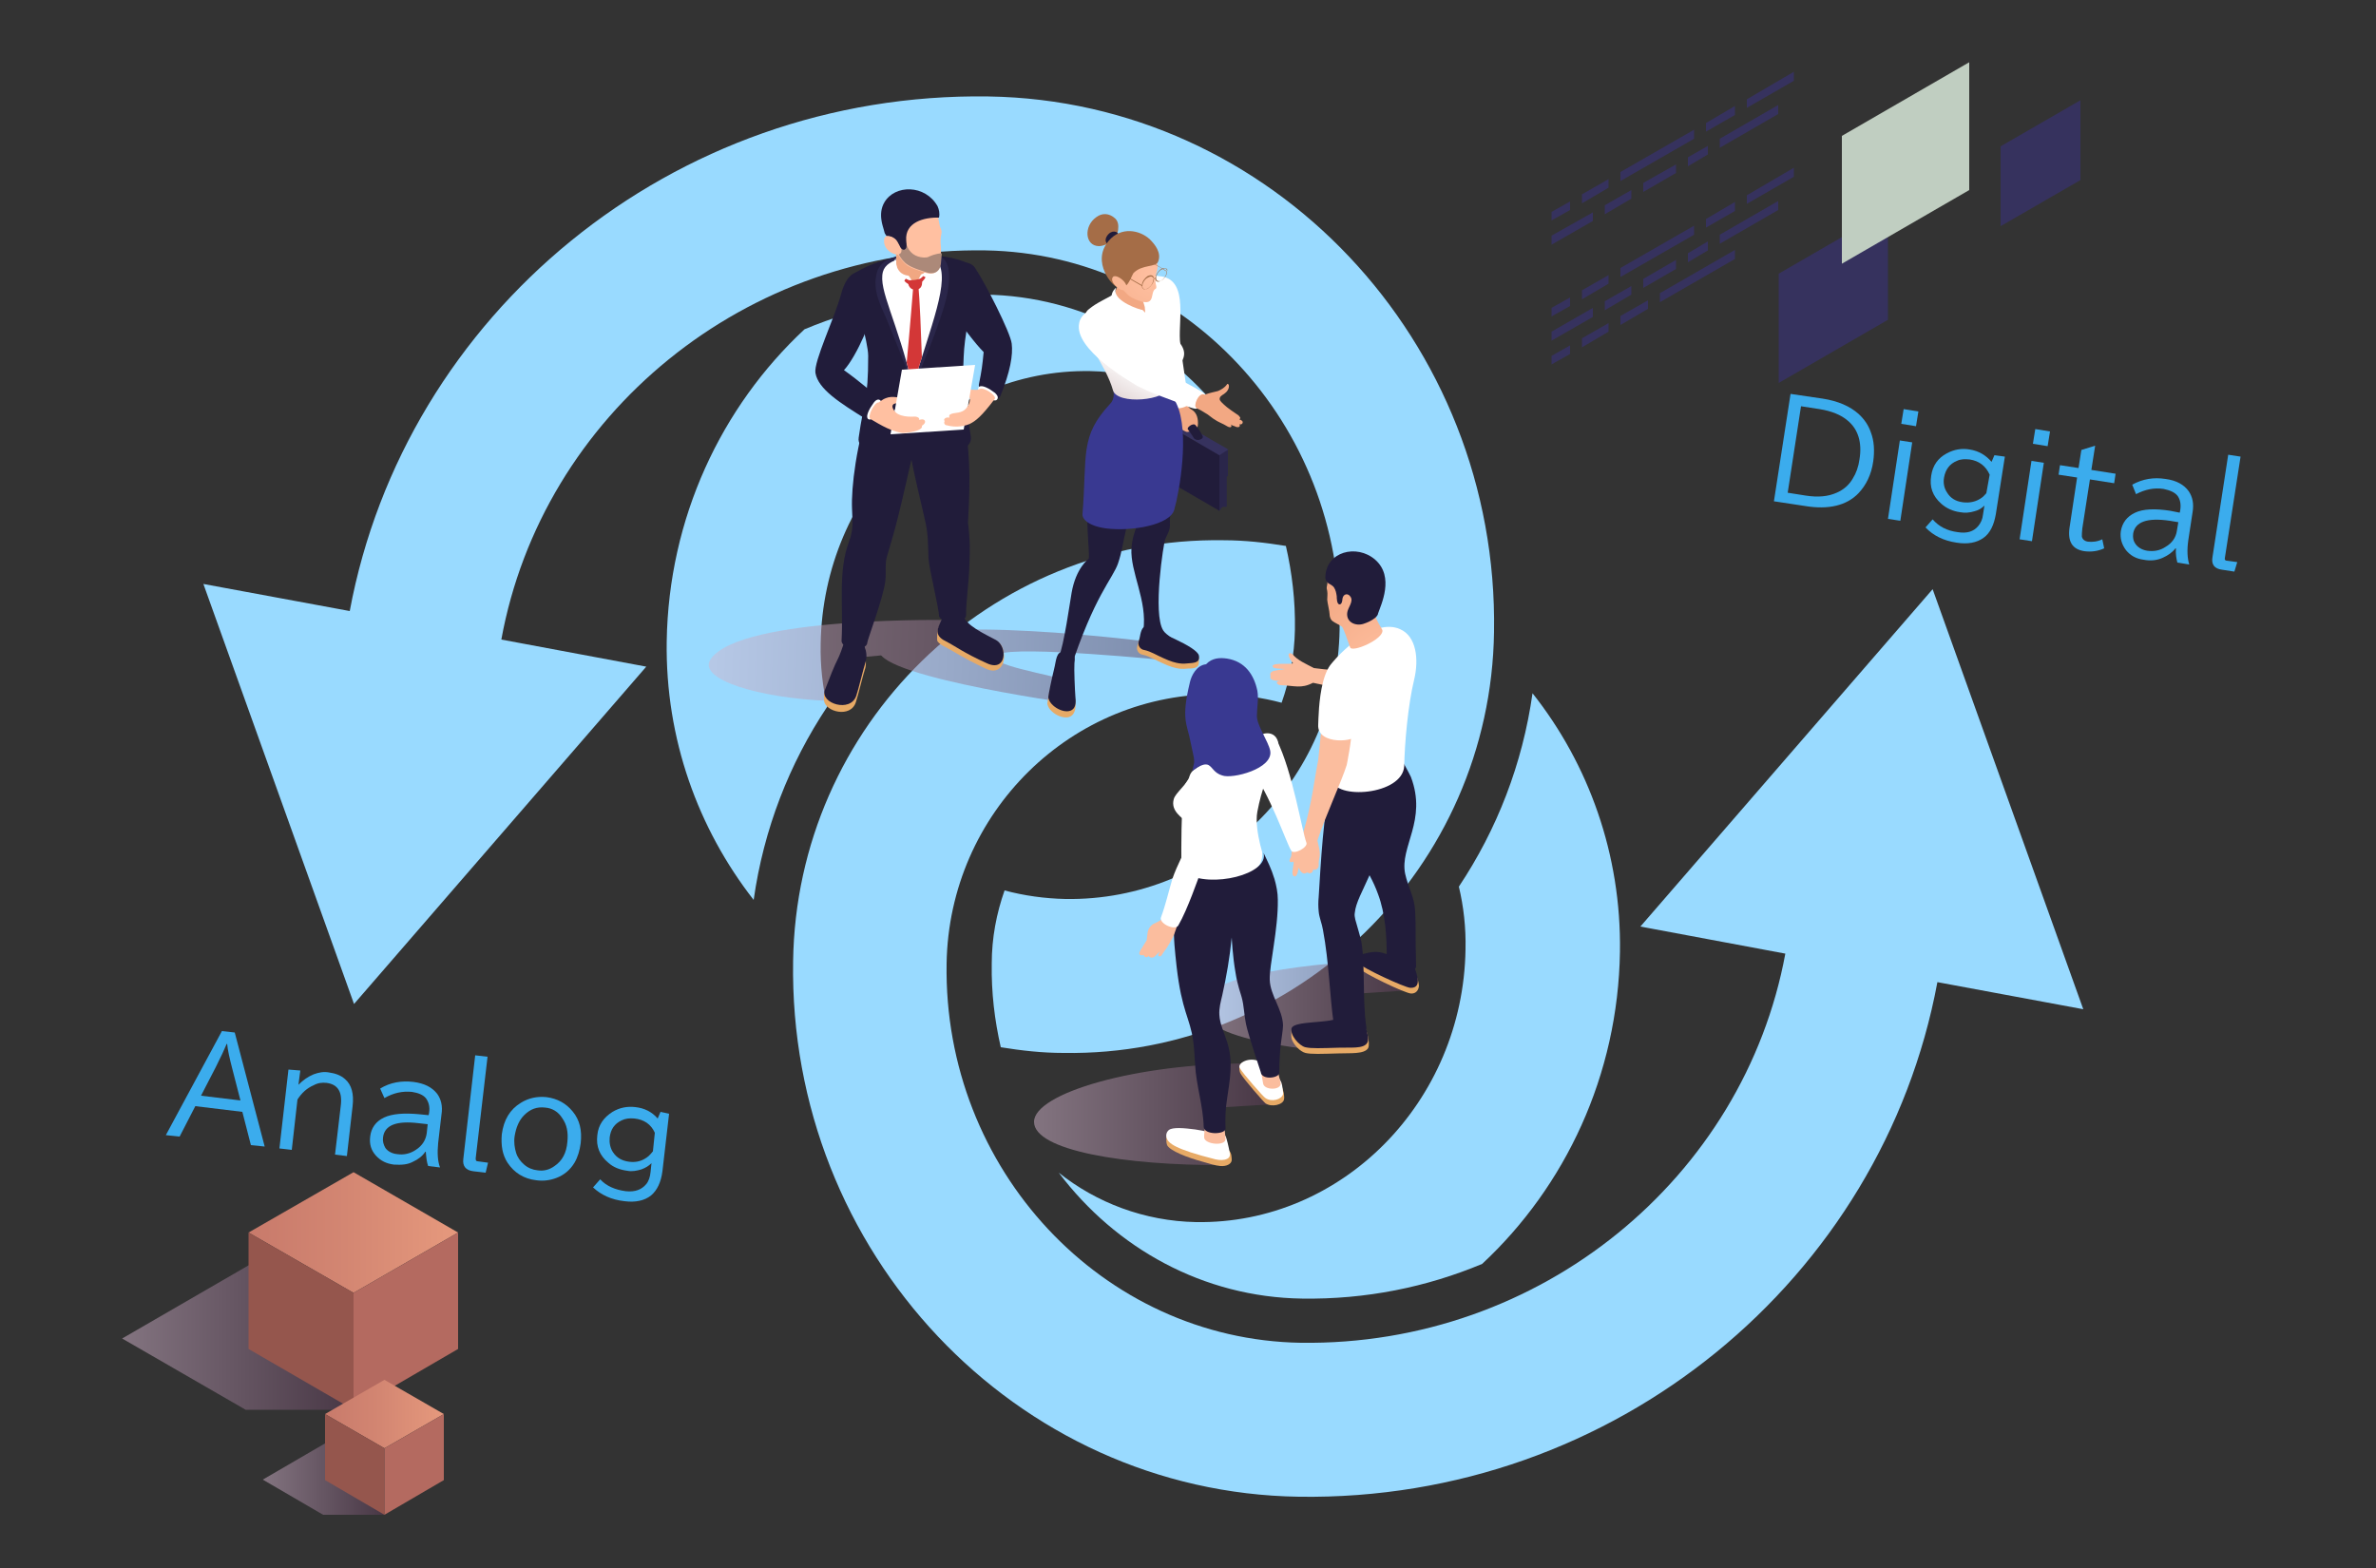 <?xml version="1.0" encoding="utf-8"?>
<!-- Generator: Adobe Illustrator 25.4.5, SVG Export Plug-In . SVG Version: 6.00 Build 0)  -->
<svg version="1.1" id="レイヤー_2_1_" xmlns="http://www.w3.org/2000/svg" xmlns:xlink="http://www.w3.org/1999/xlink" x="0px"
	 y="0px" width="500px" height="330px" viewBox="0 0 500 330" style="enable-background:new 0 0 500 330;" xml:space="preserve">
<rect x="0" y="0" width="500" height="330" fill="#333333" stroke="none"/>
<style type="text/css">
	.st0{fill:#3BACED;}
	.st1{fill:#99DAFF;}
	.st2{opacity:0.5;fill:url(#SVGID_1_);enable-background:new    ;}
	.st3{opacity:0.5;fill:url(#SVGID_00000063594529666462318580000000899112403557244290_);enable-background:new    ;}
	.st4{fill:url(#Cube_face_-_top_00000161599268147156862300000016525024235689604488_);}
	.st5{fill:#95564D;}
	.st6{fill:#B46A60;}
	.st7{fill:url(#Cube_face_-_top_00000122696352933869904680000002117974215146516638_);}
	.st8{opacity:0.5;}
	.st9{fill:url(#SVGID_00000146479581526941714990000016963097400596227257_);}
	.st10{fill:url(#SVGID_00000050629890059046556880000002180909622884915087_);}
	.st11{fill:#2A264A;}
	.st12{fill:#211C3A;}
	.st13{fill:#36325E;}
	.st14{fill:#F2A883;}
	.st15{fill:#FFFFFF;}
	.st16{fill:#E7AA66;}
	.st17{fill:#393991;}
	.st18{fill:url(#SVGID_00000134971922217995190800000003902758083623884931_);}
	.st19{fill:#A56D47;}
	.st20{fill:url(#SVGID_00000059300856313702820840000004884357289184810406_);}
	.st21{fill:url(#SVGID_00000098209426821341699910000001103006820920728198_);}
	.st22{fill:#D33737;}
	.st23{fill:#F1A782;}
	.st24{fill:#FFC0A1;}
	.st25{fill:#AC8979;}
	.st26{opacity:0.5;fill:url(#SVGID_00000073684306611686147420000003339083339660423067_);enable-background:new    ;}
	.st27{fill:#FBBD9E;}
	.st28{fill:url(#SVGID_00000116918895865799667970000013307886854471513275_);}
	.st29{opacity:0.5;fill:url(#SVGID_00000097488042865536951060000002451135299328822661_);enable-background:new    ;}
	.st30{fill:#C0CEC1;}
</style>
<g>
	<path class="st0" d="M46.7,217l2.7,0.3l6.3,24l-2.9-0.3l-1.8-7l-9.9-1.2l-3.3,6.4l-2.9-0.3L46.7,217z M50.6,231.6l-1.7-6.6
		c-0.6-2.3-1-4.1-1.1-5.3h-0.1c-0.4,1-1.2,2.7-2.3,4.9l-3.1,6L50.6,231.6z"/>
	<path class="st0" d="M63.2,225.3l-0.4,3c1-1,2-1.7,3.2-2.2c1.1-0.4,2.1-0.6,3.2-0.4c1.4,0.2,2.5,0.6,3.4,1.4
		c1.4,1.2,1.9,3.1,1.6,5.7L73,243.3l-2.5-0.3l1.2-10.2c0.4-3-0.6-4.6-3-4.9c-0.9-0.1-1.8,0-2.7,0.5c-1.4,0.6-2.5,1.6-3.4,3L61.4,242
		l-2.6-0.3l1.9-16.6L63.2,225.3z"/>
	<path class="st0" d="M90.2,234.7l0.1-0.5c0.2-1.3-0.1-2.3-0.7-3.1c-0.6-0.7-1.6-1.1-2.9-1.3c-2-0.2-3.9,0.2-5.8,1.3l-0.9-2
		c2.1-1.3,4.5-1.7,7-1.4c2.3,0.3,3.9,1.1,5,2.5c0.8,1.1,1.2,2.6,0.9,4.4l-0.7,6c-0.2,2.1-0.1,3.8,0.4,5.1l-2.5-0.3
		c-0.3-0.8-0.4-1.8-0.5-3h-0.1c-0.6,0.9-1.5,1.6-2.6,2.1c-1.1,0.6-2.4,0.7-4,0.6c-1.6-0.2-2.8-0.8-3.8-1.9s-1.4-2.4-1.2-4
		c0.2-1.8,1.2-3.2,2.9-4c1.7-0.8,4.2-1,7.4-0.7L90.2,234.7z M90,236.6l-1.8-0.2c-4.8-0.6-7.3,0.4-7.6,3c-0.1,0.8,0.1,1.5,0.5,2.2
		c0.5,0.7,1.4,1.2,2.5,1.3c1.4,0.2,2.7-0.1,3.9-0.9c1.4-0.9,2.1-2.1,2.3-3.5L90,236.6z"/>
	<path class="st0" d="M100,222.1l2.6,0.3l-2.5,21.4c0,0.4,0.1,0.6,0.4,0.6l2.2,0.3l-0.5,2.1l-2.6-0.3c-1.6-0.2-2.3-1.1-2.1-2.6
		L100,222.1z"/>
	<path class="st0" d="M115,230.9c2.3,0.3,4.1,1.3,5.5,3c1.5,1.8,2,4,1.7,6.7c-0.2,1.5-0.6,2.9-1.3,4.1c-0.9,1.5-2.2,2.6-3.8,3.2
		c-1.3,0.5-2.7,0.7-4.2,0.5c-2.7-0.3-4.7-1.6-6.1-3.7c-1.1-1.7-1.4-3.7-1.2-6c0.4-3,1.7-5.2,4-6.6C111.2,231.1,113,230.7,115,230.9z
		 M114.7,233.1c-1.7-0.2-3.1,0.3-4.4,1.6c-1.1,1.1-1.7,2.6-2,4.4c-0.2,1.3,0,2.5,0.3,3.5s0.9,1.8,1.7,2.5c0.8,0.7,1.8,1.1,2.8,1.2
		c1.3,0.2,2.5-0.1,3.6-0.9c1.6-1.1,2.5-2.7,2.7-5.1c0.2-2-0.1-3.6-1.1-5C117.5,234,116.2,233.2,114.7,233.1z"/>
	<path class="st0" d="M140.8,234.4l-1.4,12.1c-0.3,2.3-1.1,4-2.4,5.1c-1.4,1.1-3.3,1.5-5.6,1.2c-2.7-0.3-4.9-1.3-6.6-2.9l1.5-1.7
		c1.3,1.4,3.1,2.2,5.4,2.5c1.9,0.2,3.3-0.3,4.3-1.5c0.5-0.6,0.8-1.5,0.9-2.5l0.2-1.9c-0.6,0.6-1.3,1-2.1,1.3c-1,0.3-2,0.5-3,0.3
		c-1.5-0.2-2.9-0.7-4-1.7c-1.8-1.5-2.6-3.4-2.3-5.8c0.2-2.1,1.3-3.7,3.2-4.9c1.5-0.9,3.1-1.2,4.8-1c1.9,0.2,3.5,1,4.7,2.4l0.6-1.4
		L140.8,234.4z M137.8,238.4c-0.8-1.8-2.3-2.8-4.3-3c-1-0.1-1.9,0-2.7,0.4c-1.5,0.7-2.3,1.9-2.5,3.6c-0.1,1.1,0.1,2.2,0.7,3.1
		c0.8,1.2,1.9,1.8,3.4,2c1.6,0.2,2.9-0.2,4.1-1.2c0.3-0.3,0.6-0.6,0.9-1L137.8,238.4z"/>
</g>
<g>
	<g>
		<path class="st0" d="M376.8,82.9l6.8,1c3.2,0.5,5.7,1.6,7.5,3.2c1.2,1.1,2.1,2.4,2.6,3.9c0.7,1.8,0.8,3.9,0.5,6.1
			c-0.4,2.8-1.5,5-3.1,6.7c-2.5,2.6-6.3,3.5-11.2,2.7l-6.6-1L376.8,82.9z M379,85.5l-2.8,18.2l3.8,0.6c2.6,0.4,4.7,0.2,6.5-0.6
			c1.4-0.6,2.6-1.6,3.4-3c0.7-1.1,1.2-2.5,1.4-4c0.6-3.6-0.3-6.4-2.5-8.2c-1.4-1.2-3.4-2-5.9-2.4L379,85.5z"/>
		<path class="st0" d="M399.8,92.7l2.6,0.4l-2.5,16.5l-2.6-0.4L399.8,92.7z M400.6,86.1l3.1,0.5l-0.5,3.1l-3.1-0.5L400.6,86.1z"/>
		<path class="st0" d="M421.9,96.1l-1.9,12.1c-0.4,2.3-1.2,4-2.6,5s-3.3,1.4-5.7,1c-2.7-0.4-4.9-1.5-6.5-3.2l1.5-1.7
			c1.3,1.5,3,2.4,5.3,2.7c1.9,0.3,3.3-0.1,4.3-1.3c0.5-0.6,0.9-1.4,1-2.4l0.3-1.9c-0.6,0.6-1.3,1-2.1,1.2c-1,0.3-2,0.4-3,0.2
			c-1.5-0.2-2.9-0.8-4-1.8c-1.8-1.6-2.5-3.5-2.1-5.9c0.3-2.1,1.4-3.7,3.3-4.7c1.5-0.8,3.1-1.1,4.8-0.8c1.9,0.3,3.4,1.2,4.6,2.6
			l0.6-1.4L421.9,96.1z M418.7,99.9c-0.8-1.8-2.2-2.9-4.2-3.2c-1-0.1-1.9-0.1-2.7,0.3c-1.5,0.6-2.4,1.8-2.7,3.5
			c-0.2,1.1,0,2.2,0.6,3.1c0.7,1.2,1.8,1.9,3.3,2.1s2.9-0.1,4.1-1c0.3-0.2,0.6-0.6,0.9-0.9L418.7,99.9z"/>
		<path class="st0" d="M427.5,97l2.6,0.4l-2.5,16.5l-2.6-0.4L427.5,97z M428.3,90.3l3.1,0.5l-0.5,3.1l-3.1-0.5L428.3,90.3z"/>
		<path class="st0" d="M440.9,93.8l-0.8,5.1l5.1,0.8l-0.3,2l-5.1-0.8l-1.6,10.3c-0.1,0.8-0.1,1.4-0.1,1.7c0.1,0.6,0.6,1,1.3,1.1
			c0.9,0.1,2,0,3-0.5l0.4,1.9c-1.3,0.6-2.7,0.8-4.2,0.6c-2.5-0.4-3.5-2-3.1-4.9l1.6-10.6l-3.9-0.6l0.3-2l3.9,0.6l0.6-3.8L440.9,93.8
			z"/>
		<path class="st0" d="M458.7,107.9l0.1-0.5c0.2-1.3,0-2.3-0.6-3.1c-0.6-0.7-1.5-1.1-2.9-1.4c-2-0.3-3.9,0.1-5.8,1.1l-0.8-2
			c2.2-1.2,4.5-1.6,7-1.2c2.3,0.3,3.9,1.2,4.9,2.6c0.8,1.2,1.1,2.6,0.8,4.4l-0.9,5.9c-0.3,2.1-0.2,3.8,0.2,5.1l-2.5-0.4
			c-0.2-0.8-0.4-1.8-0.3-3h-0.1c-0.7,0.9-1.6,1.5-2.7,2s-2.5,0.7-4,0.4c-1.6-0.2-2.8-0.9-3.7-2c-0.9-1.2-1.3-2.5-1.1-4
			c0.3-1.8,1.3-3.1,3-3.9s4.2-0.9,7.4-0.4L458.7,107.9z M458.4,109.9l-1.8-0.3c-4.7-0.7-7.3,0.2-7.7,2.7c-0.1,0.8,0,1.5,0.5,2.2
			s1.3,1.2,2.4,1.4c1.4,0.2,2.7,0,3.9-0.8c1.4-0.8,2.2-2,2.4-3.4L458.4,109.9z"/>
		<path class="st0" d="M468.9,95.7l2.6,0.4l-3.3,21.3c-0.1,0.4,0.1,0.6,0.4,0.6l2.2,0.3l-0.6,2l-2.6-0.4c-1.6-0.2-2.3-1.1-2-2.7
			L468.9,95.7z"/>
	</g>
</g>
<g>
	<g>
		<path class="st1" d="M438.4,212.4L406.7,124l-61.5,71l30.5,5.7c-8.7,47.1-51.4,82.6-102,81.9c-41.7-0.7-75.2-36.5-74.5-79.8
			c0.5-31.8,26.4-57.2,57.7-56.7c4.4,0.1,8.7,0.7,12.8,1.8c1.7-4.8,2.7-10,2.8-15.4c0.1-6.1-0.6-11.9-1.9-17.6
			c-4.3-0.7-8.6-1.2-13.1-1.2c-49.2-0.8-89.9,39-90.6,88.6c-1,61.2,46.8,111.8,106.4,112.7c66.6,1,122.8-45.9,134.4-108.3
			L438.4,212.4z"/>
		<path class="st1" d="M308.4,199.8c-0.5,32.1-26,57.9-56.7,57.4c-10.9-0.2-21-4.1-28.9-10.4c12,15.9,30.4,26.2,51.2,26.5
			c13.4,0.2,26.2-2.4,37.9-7.3c17.5-16.3,28.6-39.7,29-65.7c0.3-20.5-6.6-39.5-18.4-54.4c-2.1,14.9-7.5,28.7-15.5,40.7
			C308,190.8,308.5,195.2,308.4,199.8z"/>
		<path class="st1" d="M207.4,52.7c41.7,0.7,75.2,36.5,74.5,79.8c-0.5,31.8-26.4,57.2-57.7,56.7c-4.4-0.1-8.7-0.7-12.8-1.8
			c-1.7,4.8-2.7,10-2.7,15.4c-0.1,6.1,0.6,11.9,1.9,17.6c4.3,0.7,8.7,1.2,13.2,1.2c49.2,0.8,89.9-39,90.6-88.6
			c1-61.2-46.8-111.8-106.4-112.7c-66.6-1-122.8,45.9-134.4,108.3l-30.8-5.7l31.7,88.4l61.5-71l-30.5-5.7
			C114.1,87.4,156.8,51.9,207.4,52.7z"/>
	</g>
	<path class="st1" d="M207.2,62c-13.4-0.2-26.2,2.4-37.9,7.3c-17.5,16.3-28.6,39.7-29,65.7c-0.3,20.5,6.6,39.4,18.3,54.4
		c2.1-14.9,7.5-28.7,15.5-40.7c-1-4.2-1.5-8.6-1.4-13.2c0.5-32.1,26-57.9,56.7-57.4c10.9,0.2,21,4.1,28.9,10.4
		C246.4,72.6,228,62.3,207.2,62z"/>
</g>
<g>
	
		<linearGradient id="SVGID_1_" gradientUnits="userSpaceOnUse" x1="25.7" y1="-2068.75" x2="74.344" y2="-2068.75" gradientTransform="matrix(1 0 0 -1 0 -1788)">
		<stop  offset="0" style="stop-color:#D4B6CE"/>
		<stop  offset="1" style="stop-color:#5E3C58"/>
	</linearGradient>
	<polygon class="st2" points="74.4,296.7 51.7,296.7 25.7,281.7 54.9,264.8 	"/>
	
		<linearGradient id="SVGID_00000037683971939872630240000007892998943378791614_" gradientUnits="userSpaceOnUse" x1="55.3" y1="-2098.3" x2="80.927" y2="-2098.3" gradientTransform="matrix(1 0 0 -1 0 -1788)">
		<stop  offset="0" style="stop-color:#D4B6CE"/>
		<stop  offset="1" style="stop-color:#5E3C58"/>
	</linearGradient>
	
		<polygon style="opacity:0.5;fill:url(#SVGID_00000037683971939872630240000007892998943378791614_);enable-background:new    ;" points="
		80.9,318.8 68,318.8 55.3,311.4 71.8,301.8 	"/>
	<g>
		<g>
			<g>
				<g id="Axonometric_Cube_00000149341164224800549000000003893404971762582191_">
					
						<linearGradient id="Cube_face_-_top_00000001635639399969327860000001825839307962304409_" gradientUnits="userSpaceOnUse" x1="52.3" y1="-2047.4" x2="96.4" y2="-2047.4" gradientTransform="matrix(1 0 0 -1 0 -1788)">
						<stop  offset="0" style="stop-color:#C87A6B"/>
						<stop  offset="0.462" style="stop-color:#D38672"/>
						<stop  offset="1" style="stop-color:#E6997D"/>
					</linearGradient>
					
						<polygon id="Cube_face_-_top_00000121980864418414513070000003359720378321163950_" style="fill:url(#Cube_face_-_top_00000001635639399969327860000001825839307962304409_);" points="
						74.4,272.1 52.3,259.4 74.4,246.7 96.4,259.4 					"/>
					<polygon id="Cube_face_-_left_00000075160052022718625320000013234957268642494084_" class="st5" points="74.4,296.7 
						52.3,283.9 52.3,259.4 74.4,272.1 					"/>
					<polygon id="Cube_face_-_right_00000080203765441170299400000009332729709313315213_" class="st6" points="96.4,283.9 
						74.4,296.7 74.4,272.1 96.4,259.4 					"/>
				</g>
			</g>
		</g>
		<g>
			<g>
				<g id="Axonometric_Cube_00000039106440754964610260000012785250628096841661_">
					
						<linearGradient id="Cube_face_-_top_00000158027975849260813300000000308071099527743417_" gradientUnits="userSpaceOnUse" x1="68.4" y1="-2085.6" x2="93.425" y2="-2085.6" gradientTransform="matrix(1 0 0 -1 0 -1788)">
						<stop  offset="0" style="stop-color:#C87A6B"/>
						<stop  offset="0.462" style="stop-color:#D38672"/>
						<stop  offset="1" style="stop-color:#E6997D"/>
					</linearGradient>
					
						<polygon id="Cube_face_-_top_00000016790128902721002430000013091603151220696969_" style="fill:url(#Cube_face_-_top_00000158027975849260813300000000308071099527743417_);" points="
						80.9,304.8 68.4,297.6 80.9,290.4 93.4,297.6 					"/>
					<polygon id="Cube_face_-_left_00000098915772485572538360000002963428429289378221_" class="st5" points="80.9,318.8 
						68.4,311.5 68.4,297.6 80.9,304.8 					"/>
					<polygon id="Cube_face_-_right_00000002382394027672315740000005900035460205064354_" class="st6" points="93.4,311.5 
						80.9,318.8 80.9,304.8 93.4,297.6 					"/>
				</g>
			</g>
		</g>
	</g>
</g>
<g class="st8">
	
		<linearGradient id="SVGID_00000061440962728918744330000018068634118736015755_" gradientUnits="userSpaceOnUse" x1="149.701" y1="-1925.662" x2="247.802" y2="-1929.421" gradientTransform="matrix(1 0 0 -1 0 -1788)">
		<stop  offset="0" style="stop-color:#D4B6CE"/>
		<stop  offset="1" style="stop-color:#5E3C58"/>
	</linearGradient>
	<path style="fill:url(#SVGID_00000061440962728918744330000018068634118736015755_);" d="M210.1,137.7c4-1.9,35.8,1.3,35.8,1.3
		l-2.9-3.8c0,0-49.7-6.5-57.4,0.6c-6.3,5.8,39.5,12.2,39.5,12.2c0.1-1.2,0-4.6,0-4.6C222,142.1,206,139.7,210.1,137.7z"/>
	
		<linearGradient id="SVGID_00000022543317053603112860000007772849226057387183_" gradientUnits="userSpaceOnUse" x1="149.706" y1="-1925.545" x2="247.806" y2="-1929.305" gradientTransform="matrix(1 0 0 -1 0 -1788)">
		<stop  offset="0" style="stop-color:#D4B6CE"/>
		<stop  offset="1" style="stop-color:#5E3C58"/>
	</linearGradient>
	<path style="fill:url(#SVGID_00000022543317053603112860000007772849226057387183_);" d="M201.2,130.5c0,0-45.6-1-51.7,8.3
		c-2.7,4.2,10.2,8.1,24.7,8.7c1.4,0.1,1.1-0.5,1.4-2c0.6-2.3,1.1-4.7,1.6-6.9c2.2,0,22-1.9,24-2.8V130.5z"/>
</g>
<g id="_x33__00000103259575782536469500000009266696424666936977_">
	<g>
		<g id="Axonometric_Cube_00000094601951666764271400000003197190797125216648_">
			<path class="st11" d="M252.1,93.2l4.4,14.3l0.2-0.1c0.3-0.8,0.7-0.8,1.3-0.7l0.1-0.1v-6.2l0.3-0.3v-5.4L252.1,93.2z"/>
			<path class="st11" d="M256.8,96.5v10.8c0.3-0.8,0.7-0.8,1.3-0.7V95.7L256.8,96.5z"/>
			<polygon id="Cube_face_-_right_00000117656205999266635620000000553045609711478439_" class="st12" points="241.3,98.6 
				256.6,107.5 256.6,95.8 241.3,86.9 			"/>
			<polygon id="Cube_face_-_top_00000005966809625668279540000004096185223260379803_" class="st13" points="256.6,95.8 258.5,94.6 
				243.2,85.8 241.3,86.9 			"/>
		</g>
		<g>
			<path class="st14" d="M250.6,86.1c-0.2-0.1-0.5-0.4-0.6-0.6c-0.2-0.3-0.5-1-0.5-1c-0.7,0.1-1.8,0.5-2.6,0.6
				c0.7,2.7,0.5,4.2,1.3,4.9c0.3,0.3,1.4,1,1.7,0.9c0.1,0,1.2-0.2,1.5-0.4c0.5-0.4,0.7-0.6,0.7-1.4
				C252.1,87.7,251.7,86.7,250.6,86.1z"/>
			<path class="st12" d="M250,90.4c0.7,0.9,1.3,1.9,1.3,1.9s0.6,0.6,1.5,0.1c0.5-0.3,0.3-0.6,0.2-0.8c-0.3-0.6-0.9-1.6-1.5-2.2
				C251,89,249.6,90,250,90.4z"/>
		</g>
		<path class="st15" d="M248.3,71.6c-0.3-4.7,1.9-13.6-5-13.5c0,0,0.4,5.6,0.8,8.2c0.3,2,0.8,2.9,1.1,4.1c0.4,1.6,0.1,3.8,0.5,5.7
			c0.5,2.2,0.5,5,1.7,9.6c0.2,0.6,2.7-0.1,2.7-0.7C250.1,83.8,248.5,74.3,248.3,71.6z"/>
	</g>
	<path class="st16" d="M241.1,133c-0.8-0.1-1.3,1.2-1.6,2.4c-0.1,0.2-0.1,0.4-0.2,0.7c-0.2,0.8,0.4,1.6,1.2,1.7
		c1.4,0.3,2.8,1.2,4.2,1.8c3,1.4,4.3,1.2,5.3,1.1c1.4,0,2.2-0.2,2.3-1.2c0-0.1,0-1.1,0-1.2C252,136.4,242.9,133.7,241.1,133z"/>
	<path class="st12" d="M241.1,131.9c-0.8-0.1-1.1,1.3-1.3,2.5c-0.1,0.2-0.1,0.4-0.2,0.7c-0.2,0.8,0.4,1.6,1.2,1.7
		c1.4,0.3,2.6,1.1,4,1.7c3,1.4,4.3,1.2,5.3,1.1c1.6-0.1,2.4-0.3,2.2-1.6C252,136.1,242.9,132.6,241.1,131.9z"/>
	<path class="st12" d="M239.6,109.2c-0.3,1.9-1.3,3.2-1.5,6.2c-0.3,5,3.4,11,2.5,17.3c-0.3,2.3,5.9,3.8,6.9,2.8
		c0.5-0.5-2.1-1.8-2.7-2.8c-2.3-3.5,0.1-18.6,0.4-19.2c0.3-0.8,1.1-1.9,1-3.2c-0.2-5.1,2.3-4,2.2-17.1c0-1-0.6-7.5-1.4-8.1
		c-1.5-1-2.4-1.4-4.1-0.7c-2,0.8-3.5,3.2-4.8,4.6C236.5,90.8,240,106.7,239.6,109.2z"/>
	<g>
		<g>
			<path class="st16" d="M225.9,143.4c-0.3,0-0.5,0-0.8,0c-1.2,0-2.5,0.2-3.8,0.1c-0.4,1.8-0.9,4.2-0.9,4.6c0.3,1.9,3.5,3.6,5,2.6
				c0.9-0.6,1-1.9,0.9-2.8C226.2,147.2,226,145.2,225.9,143.4z"/>
			<path class="st12" d="M223.9,137.2c-1.7-0.2-1.6,1.8-2.1,3.7c-0.4,1.6-1.2,5.3-1.2,5.9c0.3,1.9,3.5,3.6,5,2.6
				c0.9-0.6,0.8-1.9,0.7-2.8c-0.1-1.2-0.3-5.8-0.2-7C226.2,138.6,226.6,137.2,223.9,137.2z"/>
		</g>
		<path class="st12" d="M237.5,90.3c-3.2-3.6-5.6,0.7-6.7,2.8c-1.6,3-2.2,10.8-2.1,14.1c0.2,7,0.6,9.4,0.4,10.4c0,0-2.7,1.9-3.6,7.2
			c-0.3,1.6-1.6,11.1-2.7,13.5c0,0-0.1,1-0.1,2c0,1.1,2,2.2,2.4,1c5.2-16.1,9.1-19.5,10.2-22.8c0.8-2.4,0.9-3.8,1.8-7.7
			C238.7,104.6,242.5,96,237.5,90.3z"/>
	</g>
	<path class="st17" d="M247.6,85c-0.6-1.3-1.5-2.5-1.8-3.9c-0.1-0.3-0.1-1.4-0.1-1.4c-0.3-2.6-12.5-1.1-11.9,0.8
		c0.7,1.6,0.9,3.4-0.2,4.5c-6.4,6.9-4.8,10.5-5.8,23.2c-0.1,0.7,0.7,2.4,4.9,3c5.4,0.7,13.5-0.7,14.4-3.9
		C248.2,103.5,250.4,91,247.6,85z"/>
	
		<linearGradient id="SVGID_00000053525488796289080750000003666310127634585521_" gradientUnits="userSpaceOnUse" x1="236.634" y1="-1862.715" x2="232.279" y2="-1870.05" gradientTransform="matrix(1 0 0 -1 0 -1788)">
		<stop  offset="0.107" style="stop-color:#FFFFFF"/>
		<stop  offset="0.995" style="stop-color:#E4D8D8"/>
	</linearGradient>
	<path style="fill:url(#SVGID_00000053525488796289080750000003666310127634585521_);" d="M245.9,81.4c0.1-0.7,0.6-2.3,0.6-2.3
		c2.4-3.1,3.9-4.5,1.4-7.4c-1.3-1.5-2-2.3-2.4-5.1c-0.3-2.3,0.5-4.5-0.4-7.1c-1.2-3.1-5.5-0.6-9.3,1.6c-3.3,2-4.9,2.5-6.7,4
		c-0.9,0.7-0.7,1.5-0.8,2.6c-0.4,4.1,4.3,8.8,5.9,14.4C235,85.3,245.8,84.3,245.9,81.4z"/>
	<path class="st15" d="M238.3,60.3l2.5,4.3l2.3-0.3c0,0-1.1-1.2-2.6-2.8C240.1,61,238.4,60.2,238.3,60.3z"/>
	<path class="st14" d="M235.2,58.9c1.3,0.6,4.6,2,4.6,2.1c0.4,1.5,1,3.1,1.1,3.6l0.1,1.2l-0.6-0.6c-1.3,0.2-3.6-0.8-4.2-1.3
		c-0.7-0.5-1.4-1.4-1.5-2.3c0-0.4,0.2-0.8,0.4-1.2C235.2,59.9,235.2,59.4,235.2,58.9z"/>
	<path class="st15" d="M234.9,60.5c-0.8,0.7-1,1.4-1,2.1c0,0.5,0.6,1.7,3.7,5l2.6-2.4C238,64.6,233.8,62.7,234.9,60.5z"/>
	<g>
		<g>
			<path class="st19" d="M234.2,50.4c0.6-0.6,1-1.2,1.1-2.1s0-1.7-0.6-2.3c-1.3-1.2-2.8-1.2-4-0.3c-2.7,1.9-2.4,6,0.5,6.1
				C232.1,51.8,233.2,51.4,234.2,50.4z"/>
			<path class="st12" d="M233,49.6c-0.9,1.3,0.2,2.3,1.2,1.9c0.7-0.3,1.4-1.1,1.3-1.9C235.3,48.6,233.9,48.3,233,49.6z"/>
		</g>
	</g>
	<g>
		<path class="st15" d="M238.8,80.9c2.1,1.4,9.7,4,10.3,4.3c1.1,0.5,1.8,0.7,2.3,0.8c1,0.3,2.7-2.4,2.1-3.1
			c-0.8-0.9-11.5-6.2-11.5-6.2s-8.8-9.9-10.3-11c-1.9-1.3-4.3,0.4-4.6,2.3C225.9,73.5,237.9,80.3,238.8,80.9z"/>
		<path class="st14" d="M261.3,88.5c-0.2-0.1-0.3-0.2-0.5-0.2c0.1-0.1,0.2-0.2,0.2-0.4c-0.1-0.2-0.3-0.4-0.4-0.5
			c-2.4-1.6-2.8-2-3.6-2.8c-0.1-0.1-0.2-0.3-0.3-0.4c-0.1-0.3,0-0.6,0.2-0.8c0.2-0.2,0.4-0.3,0.7-0.5c0.6-0.4,1.1-1.1,1-1.8
			c0-0.1-0.1-0.3-0.3-0.3c-0.1,0-0.1,0.1-0.1,0.1c-0.5,0.7-1.2,1.1-1.9,1.4c-0.8,0.2-1.8,0.4-2.6,0.7c-0.2,0.1,0,0.1-0.3,0
			c-1.2-0.4-2.4,2.5-1.6,2.9c0.8,0.4,1.2,0.6,1.8,1c0.6,0.3,1.1,0.8,1.7,1.2c1.3,0.9,1.8,0.9,3.1,1.7c0.2,0.1,0.6,0.2,0.7,0
			s0-0.4-0.2-0.5c0.3,0.2,0.6,0.3,0.9,0.4c0.2,0.1,0.4,0.2,0.7,0.2c0.2,0,0.4-0.1,0.4-0.3c0-0.1,0-0.2-0.1-0.3c0.1,0,0.1,0,0.2,0
			s0.1,0,0.2,0c0.2-0.1,0.3-0.2,0.3-0.4C261.6,88.8,261.4,88.6,261.3,88.5z"/>
	</g>
	<g>
		<g>
			<g>
				<g>
					<g>
						<g>
							
								<radialGradient id="SVGID_00000134214687872106440680000009056214797908414598_" cx="242.933" cy="-1846.075" r="18.97" gradientTransform="matrix(1 0 0 -1 0 -1788)" gradientUnits="userSpaceOnUse">
								<stop  offset="0" style="stop-color:#FFC0A1"/>
								<stop  offset="1" style="stop-color:#F2A883"/>
							</radialGradient>
							<path style="fill:url(#SVGID_00000134214687872106440680000009056214797908414598_);" d="M238.1,62.6c1,0.5,3.1,1.5,3.9,0.7
								c0.6-0.5,0.4-1.9,1-2.4c0.3-0.2,0.4-0.2,0.3-0.8c-0.2-0.7-0.2-1.3-0.1-2c0.2-1.2,0.9-1.7-0.2-4.8c-0.3-0.8-0.4-1.1-3.4-2.3
								c-0.7-0.3-0.9-0.3-1.7,0c-1.4,0.5-1.7,0.7-2.5,2.1c-0.4,0.7-0.8,1.4-1,2.2c-0.2,1-0.4,2.1,0,3.1
								C235.2,59.5,236.8,61.9,238.1,62.6z"/>
							<path class="st19" d="M236.8,60.2c-0.1-0.9-2.5-1.9-2.6-1.9c-0.2,0.1,0.5,1.6,0.9,2.1c-0.8,0-5.6-5.2-1.8-9.7
								c2.6-3.1,6.6-2.3,8.7-0.3c1,1,2.5,2.8,1.7,4.7c-0.5,1.2-3.4,0.5-5.2,2.4C238.2,58,237.5,59.9,236.8,60.2z"/>
							
								<radialGradient id="SVGID_00000170983242116988820640000011499342165651763864_" cx="242.933" cy="-1846.075" r="18.97" gradientTransform="matrix(1 0 0 -1 0 -1788)" gradientUnits="userSpaceOnUse">
								<stop  offset="0" style="stop-color:#FFC0A1"/>
								<stop  offset="1" style="stop-color:#F2A883"/>
							</radialGradient>
							<path style="fill:url(#SVGID_00000170983242116988820640000011499342165651763864_);" d="M236.2,58.9c0.8,0.7,1.1,1.6,0.7,2
								c-0.4,0.4-1.3,0.1-2-0.6c-0.8-0.7-1.1-1.6-0.7-2C234.5,57.9,235.4,58.2,236.2,58.9z"/>
						</g>
					</g>
				</g>
			</g>
		</g>
		<path class="st19" d="M245.4,56.5c-0.2-0.1-0.5-0.1-0.8,0l-3.2-1.9l-0.1,0.1l3.2,1.8c-0.7,0.4-1.3,1.3-1.3,1.9l-0.4,0.2
			c0-0.3-0.1-0.5-0.3-0.6s-0.6-0.1-1,0.1c-0.6,0.4-1.2,1.2-1.2,1.9l-4.2-2.4l-0.1,0.1l4.3,2.5c0,0.3,0.1,0.5,0.3,0.6
			c0.1,0.1,0.2,0.1,0.3,0.1c0.2,0,0.4-0.1,0.6-0.2c0.7-0.4,1.2-1.2,1.2-1.9l0.4-0.2c0,0.3,0.1,0.5,0.3,0.6c0.1,0.1,0.2,0.1,0.3,0.1
			c0.2,0,0.4-0.1,0.6-0.2c0.7-0.4,1.2-1.3,1.2-1.9C245.8,56.8,245.6,56.6,245.4,56.5z M241.6,60.7c-0.3,0.2-0.6,0.2-0.9,0.1
			c-0.2-0.1-0.3-0.3-0.3-0.6c0-0.6,0.5-1.5,1.2-1.8c0.2-0.1,0.4-0.2,0.6-0.2c0.1,0,0.2,0,0.3,0.1c0.2,0.1,0.3,0.3,0.3,0.6
			C242.8,59.5,242.2,60.3,241.6,60.7z M245.1,56.5c0.1,0,0.2,0,0.3,0.1s0.2,0.3,0.2,0.5l-0.8-0.5C244.9,56.5,245,56.5,245.1,56.5z
			 M244.5,59c-0.3,0.2-0.6,0.2-0.9,0.1c-0.2-0.1-0.3-0.3-0.3-0.6c0-0.6,0.5-1.5,1.2-1.8c0,0,0.1,0,0.1-0.1l1,0.6
			C245.6,57.8,245.1,58.6,244.5,59z"/>
	</g>
</g>
<g>
	<g>
		<g>
			<g>
				<path class="st12" d="M212.9,72.3c-0.3-2.4-5.6-12.8-7.7-15.9c-0.7-1.1-2.2-1.4-3.3-0.9c-0.2,3.3-1.1,6.5-1.8,9.7
					c2.3,3.4,5.2,7.2,6.9,8.9c-0.3,3-0.4,3.8-1,6.8c-0.3,1.3,2.6,3.4,4,3c0.2-0.1,0.4-0.3,0.5-0.5C212.6,78.2,213.2,74.7,212.9,72.3
					z"/>
			</g>
			<g>
				<g>
					<g>
						<path class="st16" d="M181.7,136.3l-3.8-0.7c0,0-0.7,2.5-1.5,4.2c-0.8,1.5-1.5,3.4-2.4,5.6c-0.1,0.2-0.6,0.4-0.6,0.6
							c0,0,0,1.3,0,1.4c0.2,2.4,5.6,3.8,6.7,0.4c0.4-1.1,1.6-6.1,1.9-6.9c0.3-0.8,0.2-1.6,0.2-2.8
							C182.1,137.7,181.7,136.3,181.7,136.3z"/>
						<path class="st12" d="M181.7,135l-3.8-0.7c0,0-0.7,2.5-1.5,4.2c-0.8,1.5-2,4.6-2.8,6.7c-1.1,2.8,5.4,4.9,6.6,1.2
							c0.4-1.1,1.6-6.1,1.9-6.9c0.3-0.8,0.3-1.7,0.1-2.6C182,136.5,181.7,135,181.7,135z"/>
					</g>
					<g>
						<path class="st16" d="M210.8,136c-1-2.1-6.9-2.8-8.1-4.6c-1.6,0.4-3.3,0.3-4.9,0.1c-0.1,0.2-0.2,0.4-0.3,0.6
							c-0.3,0.6-0.4,2.7-0.2,2.9c0.4,0.5,0.9,0.8,1.5,1.1c1.8,0.9,3.7,2.3,8.6,4.6C210.8,142.4,212.1,138.7,210.8,136z"/>
						<path class="st12" d="M209.6,134.7c-2.4-1.3-6.5-3.1-7-5.4l-4-0.7c0.2,1.3-1.3,2.9-1.3,4.3c0,1.1,1,1.7,1.8,2.1
							c1.8,0.9,3.7,2.4,8.6,4.6C211.8,141.5,212.1,136.1,209.6,134.7z"/>
					</g>
					<path class="st12" d="M202.5,84.3h-19.2c-3.1,9-4.2,18.3-4,22.8c0.1,2.6,0.3,4.4-0.6,6.8c-2.4,6.3-1.2,13.3-1.6,20.9
						c-0.1,2,5.3,2.3,5.4,0.5c0-0.6,3.4-9.5,3.8-13c0.2-1.6-0.1-3.5,0.3-5c0.8-2.8,1.7-5.7,2.4-8.6c0.8-3.1,2.8-12,2.8-12
						c0.2,1.4,2.2,10,2.7,12.1c0.5,2,0.8,4.1,0.8,6.1c0,0.8,0.1,1.7,0.1,2.7c0.2,2.5,2.3,10.9,2.2,12.1c0.6,1.6,5.8,1.6,5.7-0.3
						c0-3.1,0.6-6.9,0.7-10.5c0.1-3.2,0.2-4.8-0.3-8.9C204.3,99.4,204.1,95.7,202.5,84.3z"/>
				</g>
				<path class="st12" d="M180.3,57.2c-0.8,0.4-1.2,1.4-1,2.3c0.7,3.8,3.4,12.4,3.4,15.4c0,9.5-0.9,9.3-2,17.2
					c-0.4,2.5,3.3,3.8,10,3.8l1.5-8.6l1.8,8.6c6.2,0,10.7-1.2,10.3-4c-0.7-5.1-2.1-9-1.4-18.5c0.3-4,2.2-12.5,2.3-16.6
					C205.2,54.7,191.6,50.7,180.3,57.2z"/>
				<path class="st11" d="M184.5,57.5c-0.9,3.6,0.7,6.5,2,9.5c3.2,7.7,5.7,14.4,5.7,14.4s6.1-13.9,7.2-19.8c0.6-3.4,0.8-7.5-2.7-8
					C195.6,53.5,185.7,52.3,184.5,57.5z"/>
				<path class="st15" d="M192.1,81.4c-3.3-14-7.3-20.4-6.3-24.2c0.8-3,6.2-3.4,9.7-3.1c0.7,0.1,1.4,0.3,1.8,0.9
					C200.1,58.9,195.8,68.7,192.1,81.4z"/>
			</g>
			<g>
				<g>
					<path class="st22" d="M194.8,58.3c-0.3,0.6-0.8,1.1-1.4,1.5l-0.1-0.9c0.5-0.3,0.9-0.7,1.3-1.1
						C194.7,57.9,194.8,58.3,194.8,58.3z M190.3,59.1c0.4,0.5,1,0.8,1.6,0.9l-0.1-0.9c-0.5-0.1-1-0.3-1.4-0.6
						C190.3,58.6,190.3,59,190.3,59.1z"/>
					<g>
						<g>
							<g>
								<g>
									<path class="st23" d="M195,52.7c-2.4-0.2-5-1.2-7.1-2.1c0.8,1.6,0.7,3.7,0.7,4.7c0,1.3,0.6,3.3,2.6,2.7l1.4,2.1l1.2-2.3
										c0.9-0.2,2-1.1,1.8-1.8C195.4,55,195.1,53.7,195,52.7z"/>
								</g>
							</g>
						</g>
						<path class="st15" d="M189,60.8l2.1-2.8c-1.3-0.1-2.7-1.1-2.6-3.7l-0.4,0.8C187.5,57.3,188.4,59.4,189,60.8z"/>
						<path class="st15" d="M195.4,55c0.1,0.1,0.5,2-1.6,2.8l3.1,1.8C196.9,59.5,196.4,56.6,195.4,55z"/>
					</g>
					<path class="st22" d="M192.6,58.9c-0.6,0.1-1.3,0-1.4,0.2c-0.3,0.4,0.1,1.6,0.9,1.8c1.2,0.3,2.2-0.3,1.9-2.1
						C193.9,58.5,193.3,58.8,192.6,58.9z"/>
				</g>
			</g>
			<path class="st22" d="M192.1,81.4c0.6-2.2,1.3-4.2,1.9-6.2c-0.2-5.2-0.4-11.9-0.8-15.5l-1,0.4c0,0-0.8,10.1-1.4,16.2
				C191.2,78,191.7,79.6,192.1,81.4z"/>
			<g>
				<g>
					<g>
						<path class="st24" d="M197.5,46.2c0-0.3-0.1-0.6-0.1-0.9c-2.5-0.6-6.1,0.9-8,2.6c-0.9,0.8-1.6,1.6-2.6,2.1
							c0.3,0.5,0.6,1,0.9,1.4c0.9,1.4,1.8,3.4,3.1,4.4c1.2,0.8,2.5,1.1,3.9,1.6s2.9,0.1,3.1-1.8c0.1-1.4,0.3-2.5,0.2-3.7
							c-0.1-1-0.1-1.7,0.1-2.7c0.2-0.8-0.3-1.2-0.4-2C197.6,46.9,197.6,46.5,197.5,46.2z"/>
						<path class="st25" d="M195.5,54c-0.3,0.2-0.7,0.2-1.1,0.2c-1.8-0.1-3-1-3.6-2.6c-0.1-0.1-0.1-0.3,0-0.4
							c-0.2,0-0.4-0.1-0.5-0.4s-0.3-0.9-0.5-1s-0.7,0-0.9,0.2c-0.1,0.1-0.3,0.2-0.4,0.2c0.6,0.8,1.3,1.5,1.2,2.6
							c0,0.4-0.3,0.7-0.6,0.7c0.5,0.9,1.1,1.7,1.9,2.2c1.2,0.8,2.5,1.1,3.9,1.6s2.9,0.1,3.1-1.8c0.1-0.8,0.1-1.5,0.2-2.2
							C196.8,53.4,196,53.8,195.5,54z"/>
						<path class="st12" d="M186.4,49.4C186.4,49.5,186.4,49.5,186.4,49.4c0.2,0.5,0.5,0.3,1,0.4s0.9,0.4,1.2,0.7
							c0.4,0.5,0.6,1.1,0.9,1.6c0.2,0.3,0.6,0.6,0.9,0.4c0.6-0.3,0.3-1.4,0.3-1.9c-0.3-3.8,3.7-4.9,6.9-4.8c0.2-0.9,0-1.7-0.3-2.4
							c-2.6-4.6-9-4.6-11.2-0.8c-0.7,1.2-0.8,2.5-0.6,3.8c0.1,0.7,0.3,1.3,0.5,2C186.1,48.9,186.2,49.2,186.4,49.4z"/>
						<path class="st24" d="M186.1,50.2c-0.4,1.7,1.1,3.3,2.9,3.4c1.2-0.7,0.1-2.1-0.5-3C188.1,49.9,186.4,49.1,186.1,50.2z"/>
					</g>
				</g>
			</g>
			<path class="st15" d="M205.9,82.1c0.5,1.2,3.1,2.5,3.8,2.1c0.6-0.5,0.1-1.1-0.3-1.5C206.5,80.5,205.6,81.3,205.9,82.1z"/>
			<g>
				<path class="st12" d="M177,61.9c-1.4,5.1-5.8,14.2-5.4,16.6c0.6,3.4,5,6.2,10.8,9.8c1.4,0.8,3.8-3.5,2.6-4.5
					c-0.2-0.2-4.4-3.8-7.4-5.9c2.7-2.9,6.3-11.4,6.3-13.9C183.9,56.4,178.9,54.7,177,61.9z"/>
				<path class="st15" d="M183.4,88.2c1.2-0.5,2.4-3.2,1.9-3.9c-0.5-0.5-1.1,0-1.4,0.4C181.7,87.7,182.5,88.6,183.4,88.2z"/>
			</g>
			<polygon class="st15" points="203.7,85.2 188.3,86.2 187.4,91.4 202.8,90.4 			"/>
			<path class="st24" d="M209.3,84c0.6-0.7-2.4-2.7-3.2-2.1c-0.6,0.4-2.5-0.2-3.7,0.3c-0.5,0.2-1.2,0.3-0.7,0.8c0.4,0.4,2,0,2.3,0.6
				s-0.1,1.6-0.5,2.1c-1,1.5-2.7,1-3.5,1.5c-0.3,0.1-0.3,0.5-0.2,0.7c-0.8-0.2-1.4,0.4-1,0.7c-0.3,0.5,0.1,0.9,0.4,0.9
				c2.2,0.6,4,0.1,4.9-0.3C205.3,88.6,206.5,87.7,209.3,84z"/>
			<path class="st24" d="M194.6,88.5c-0.3-0.4-0.9-0.2-1.3-0.1c0.3-0.1,0.1-0.5-0.2-0.6c-0.4-0.2-0.8-0.1-1.3-0.1
				c-0.9,0-2-0.1-2.9-0.6c-0.5-0.3-1.4-1.3-1-1.9c0.3-0.5,1.6-0.3,2.1-0.4c0.4-0.1,1-0.3,1-0.9c0-0.4-0.5-0.2-0.7-0.2
				c-0.5,0-1.1,0-1.6-0.1c-0.8-0.1-1.6-0.1-2.3,0.2c-0.6,0.2-1,0.6-1.5,0.9c-0.9-0.1-2.5,3.1-1.7,3.5s3.8,2.5,6.6,2.9
				c0.8,0.1,4.6-0.4,4.2-1.5C194.2,89.5,194.9,89,194.6,88.5z"/>
		</g>
		<polygon class="st15" points="205.2,76.8 189.8,77.8 188.3,86.4 203.7,85.4 		"/>
	</g>
</g>
<g>
	<g>
		
			<linearGradient id="SVGID_00000070097626966251992950000018381298691729673662_" gradientUnits="userSpaceOnUse" x1="253.038" y1="-1999.75" x2="296.846" y2="-1999.75" gradientTransform="matrix(1 0 0 -1 0 -1788)">
			<stop  offset="0" style="stop-color:#D4B6CE"/>
			<stop  offset="1" style="stop-color:#5E3C58"/>
		</linearGradient>
		<path style="opacity:0.5;fill:url(#SVGID_00000070097626966251992950000018381298691729673662_);enable-background:new    ;" d="
			M296.8,208.4l-5.9-6.3c0,0-34.2,1-37.6,8.4c-4.2,9.2,28.9,10.9,28.9,10.9c1.4,0,2.4-1.2,2.2-2.6l-1.7-9.5L296.8,208.4z"/>
		<g>
			<g>
				<path class="st27" d="M292,147l-2.1-5.5c0,0-8.4-0.2-13.4-0.9c-1.7-0.9-3.4-1.6-4.5-2.9c-0.3-0.3-1-0.4-0.8,0.4
					c0.2,0.6,0.6,1.1,0.9,1.5c-0.7,0.3-4.3-0.2-4.3,0.6c0,0.6,1.6,0.5,2.7,0.6c-0.9,0.1-2.1,0.3-2.5,0.4c-0.6,0.2-0.7,0.5-0.7,0.8
					l0.1,0.2c-0.5,1.1,1.3,1.1,2.5,1.1c-1.9-0.1-1.2,0.9-0.4,0.9c2.9,0.1,4.3,0.8,6.8-0.5L292,147z"/>
				<path class="st16" d="M297.4,203.4c-0.4-1-0.7-0.9-0.8-1.9l-3.1,0.7c-2.1-0.1-2.6-1.6-6.7-0.4c-1.3,0.4-1.4,1.2-0.8,2
					c0.7,0.9,9.7,5.3,11,5.3c1,0,1.5-0.7,1.6-1.6C298.5,206.2,297.9,204.9,297.4,203.4z"/>
				<path class="st16" d="M287.9,218.3c-0.3-1.6-0.9-2.5-1.6-3.9l-4.2,0.3c-0.2,0.2-0.4,0.5-0.7,0.7c-1.7,1.1-9.1-0.4-9.6,1.2
					c-0.1,0.3-0.1,1.6,0,2c0.4,1.3,1.8,2.7,2.9,3c1.3,0.3,3.3,0.2,7,0.1c2.4-0.1,5.4,0.2,6.2-1.1C288.2,220,288,218.9,287.9,218.3z"
					/>
				<path class="st12" d="M287.8,217.8c-0.3-1.6-0.8-3.1-1.5-4.5l-4.2,0.3c-0.2,0.2-0.4,0.5-0.7,0.7c-1.7,1.1-9.1,0.5-9.6,2.1
					c-0.4,1.4,1.6,3.7,2.9,4s3.3,0.2,7,0.1c2.4-0.1,5.2,0.3,6-1C288,219,287.9,218.4,287.8,217.8z"/>
				<path class="st12" d="M297.2,202.4c-0.4-1-0.5-0.8-0.6-1.9l-3.1,0.7c-2.1-0.1-2.6-1.6-6.7-0.4c-1.3,0.4-1.4,1.2-0.8,2
					c0.7,0.9,9.5,5,10.8,5.1C299.7,208,297.8,204.1,297.2,202.4z"/>
				<path class="st12" d="M297.8,191.8c-0.1-2.9-1.5-5.1-2.1-7.9c-1.2-5.7,4.7-11.2,1.2-20.4c-0.1-0.3-2.3-4.3-2.3-4.3l-14.3,4.9
					c-1.8,6-2.4,18.4-2.8,24.7c-0.1,1-0.1,2,0,3c0.1,1.3,0.7,2.6,0.9,3.9c1.3,6.9,1.4,13.9,2.3,20c0.4,2.6,7.4,2,6.8,0.3
					c-0.8-5.6-0.2-12.8-1-17.7c-0.2-1.1-0.9-3.3-1.3-4.8c-0.1-0.5-0.2-0.9-0.1-1.4c0.2-2.1,1.6-4.5,3.1-7.9c0.7,1.3,1.3,2.6,1.8,4
					c1.5,4,1.9,9,1.8,13.8c0,2.1,6.3,3.3,6.2,1.3C297.8,196.1,298,195.4,297.8,191.8z"/>
				<path class="st15" d="M280.3,164c0.4,4.4,14.9,3.4,15.2-2.8c0.1-4.9,0.8-12.9,2.1-18.2c1-4.2,0.5-9.1-3-10.6
					c-2.7-1.2-5.9,0.1-8.2,1.6c-2.3,1.6-4.5,3.6-5.8,5.2c-0.6,0.8-0.7,1.3-0.8,2.2c-0.3,2.9,1.5,6,1.5,9.2
					C281.3,156,280.9,160.6,280.3,164z"/>
				<path class="st27" d="M277.5,181.7c0-0.5,0.1-0.9,0.2-1.4c0.2-1.5-0.5-2.9-0.6-4.4l-3-0.4c0,0.5-0.2,0.9-0.6,1.3
					c-0.2,0.2-0.5,0.3-0.7,0.6c-0.4,0.5-0.3,1.5-0.7,2.1c-0.2,0.3-0.5,0.9-0.6,1.2c-0.5,0.9,0.5,0.9,0.8,0.5c-0.2,1.6-0.6,3,0,3.2
					c0.7,0.3,0.9-1.3,1-1.8c0.5,1.3,1.2,1.4,1.6,1.1c0.2-0.1,0.2-0.1,0.4,0c0.5,0.3,1.1-0.2,1-0.7c0.3,0.1,0.6,0.1,0.8-0.1
					C277.6,182.5,277.5,182.2,277.5,181.7z"/>
				<g>
					<path class="st27" d="M278.3,151.2c-0.4,3.9-0.9,8.8-0.9,8.8c-0.8,3.8-1.2,8.6-3.2,15.4c-0.5,1.6,2.5,3.1,3.1,1.3
						c1.6-4.9,5-12.2,6.1-15.7c0,0,1-4.8,1.2-8.6C282,151.7,280.7,152.3,278.3,151.2z"/>
				</g>
			</g>
			<g>
				
					<radialGradient id="SVGID_00000000209571653707759880000013609945541701576885_" cx="291.793" cy="-1928.2" r="20.856" gradientTransform="matrix(1 0 0 -1 0 -1788)" gradientUnits="userSpaceOnUse">
					<stop  offset="0" style="stop-color:#FFC0A1"/>
					<stop  offset="1" style="stop-color:#F2A883"/>
				</radialGradient>
				<path style="fill:url(#SVGID_00000000209571653707759880000013609945541701576885_);" d="M290.9,132.6c-0.1-0.3-1.3-2-1.5-3.2
					c-0.2-1.6,3.5-6.5-0.3-9.7c-3.8-3.3-9.8-2-9.8,2c0,0.4,0.1,0.9,0,1.3c-0.2,0.9-0.1,0.8,0,1.4s0,1.2,0,1.8c0,0.5,0.5,2.5,0.5,3.1
					c0,0.5,0.2,1.1,0.6,1.4c0.5,0.4,1.5,0.8,2,1.2c0.3,0.2,1.3,3.2,1.7,4.3C284.4,137.5,291.3,134.5,290.9,132.6z"/>
				<path class="st12" d="M280.7,123.6c0.4,0.6,0.5,1.2,0.6,1.9c0,0.3,0,1.7,0.6,1.7c0.5,0,0.6-0.9,0.6-1.2c0.2-1.1,1.2-1.2,1.7-0.4
					c0.7,1-0.6,2.3-0.7,3.4c-0.2,2,1.8,2.8,3.4,2.3c0.9-0.3,1.6-0.6,2.4-1.2c0.5-0.4,0.7-0.8,0.7-1c0.6-1.8,3.5-7.7-0.6-11.3
					c-3.9-3.4-10.4-1.7-10.5,3.7c0,0.6,0.4,1.2,0.9,1.4C280.1,123.1,280.5,123.3,280.7,123.6z"/>
			</g>
		</g>
	</g>
	<path class="st15" d="M277.4,152.5c-0.3,4.4,8.2,3.8,8.6,1.8c0.2-0.8,2.3-13-1-15C277.5,134.8,277.5,150.6,277.4,152.5z"/>
	<g>
		
			<linearGradient id="SVGID_00000067924643875978940950000006311022541878483621_" gradientUnits="userSpaceOnUse" x1="217.6" y1="-2022.501" x2="267.8" y2="-2022.501" gradientTransform="matrix(1 0 0 -1 0 -1788)">
			<stop  offset="0" style="stop-color:#D4B6CE"/>
			<stop  offset="1" style="stop-color:#5E3C58"/>
		</linearGradient>
		<path style="opacity:0.5;fill:url(#SVGID_00000067924643875978940950000006311022541878483621_);enable-background:new    ;" d="
			M267.8,232.4c0,0-0.1-5-1.9-6c-2.8-1.6-0.2-2.6-2.9-2.6c-24,0-45.4,6.3-45.4,12.3s18.9,9.2,40,9.1c0.5-1.5-0.5-2.7-1.4-4
			c-0.6-0.9-1.6-8-1.6-8L267.8,232.4z"/>
		<g>
			<g>
				<path class="st27" d="M276.3,179.5c0.1,0.2,0.2,0.4,0.3,0.7c0.1,0.6-0.1,1.2-0.4,1.8c-0.1,0.2-0.2,0.4-0.3,0.5
					c-0.1,0.1-0.3,0.2-0.5,0.2c-1.1,0.2-2.4-0.2-3.1-1.1c-0.8-1.1-0.8-2.8,0.5-3.6c1.2-0.7,2.5,0.1,3.2,1.1
					C276.1,179.2,276.2,179.3,276.3,179.5z"/>
				<path class="st15" d="M274.9,177.3c-0.9-2.4-2.9-14.9-6.2-21.5c-1.9,1.9-3.9,3.7-5.8,5.5c4.5,6.1,7.7,15.9,8.8,17.7
					C272.2,180,275.4,178.3,274.9,177.3z"/>
			</g>
			<g>
				<g>
					<g>
						<path class="st16" d="M265.1,224.5c-1-0.5-2.7-1.1-3.5-0.9c-1,0.3-0.9,1.8-0.5,2.4c0.7,1.2,4.8,5.9,5.2,6.2
							c1.3,0.9,3.7,0.3,3.9-0.8c0.1-0.3,0.1-1.4-0.6-3.1C269.5,228.1,265.4,224.6,265.1,224.5z"/>
						<path class="st15" d="M265.1,223.4c-2.3-1.1-4.8,0.4-4.2,1.4c0.7,1.2,5,6.1,5.4,6.3c1.3,0.9,3.4,0.3,3.7-0.8
							c0.1-0.2-0.1-1.1-0.2-1.9c-0.1-0.7-0.5-1.3-1-1.9C267.5,225.3,265.4,223.5,265.1,223.4z"/>
						<path class="st27" d="M268.7,224.2h-3.5c0.1,1.2,0.4,2.4,0.6,3.8c0.2,1.5,3.8,1.5,3.7,0C269.3,226.9,268.8,225.4,268.7,224.2z
							"/>
						<path class="st16" d="M258.6,242.1c-1.6-1.5-11.1-3.8-11.9-4c-0.8-0.2-1.1,0.4-1.2,1.1c-0.1,0.4-0.1,1.3,0.1,1.8
							c0.6,1.2,4.2,2.6,7.5,3.5c1.4,0.4,2.6,0.8,3.7,0.9c1.3,0.1,2.3-0.4,2.4-1.2C259.2,243.8,259.2,242.6,258.6,242.1z"/>
						<path class="st15" d="M257.9,239.1c-0.2-0.4-3.4-0.8-3.4-0.8c-0.7-0.2-2.2-0.5-3-0.6c-2.3-0.3-4.7-0.5-5.5,0.1
							c-0.5,0.4-0.7,1-0.5,1.7c0.4,1.1,1.6,2.3,10.3,4.5c0.9,0.2,1.8,0.2,2.4-0.1c0.5-0.2,0.7-0.7,0.6-1.2
							C258.6,241.5,258.1,239.4,257.9,239.1z"/>
						<path class="st27" d="M254.7,234.1c0.1,0,0.3,0,0.4,0c0.2,0,0.3-0.1,0.5-0.2c0.3-0.1,0.9,0,1.2,0.2c0.1,0.8,0.7,1.4,0.8,2.2
							c0.1,1,0.2,2.7,0.3,3.3c0.2,1.7-4.4,1.3-4.5-0.2c0-0.2,0-0.3,0-0.5c0.1-0.7,0.1-1.6,0.1-2.3
							C253.5,235.6,253.3,234.3,254.7,234.1z"/>
						<g>
							<path class="st15" d="M266,154.4c2.3-0.5,3.8,1.4,2.7,4.9c-2,3.9-3.2,6.8-4.1,11.5c-0.4,2.1,0.1,4.9,0.6,7l0.4,1.5
								c0.5,3.6-4,6.2-5.6,6.9c-1.9,0.8-2.3,1.1-4,0.8c-2.9-0.6-4.7-0.8-6-1.6c-0.3-0.2-0.6-0.4-0.7-0.8c-0.2-0.4,0-0.9,0.2-1.4
								c1.2-2.7,1.9-5.6,2.1-8.5c0.1-2-0.8-0.7-1.8-1.6c-1-1-3.5-2.4-2.8-4.9c0.3-1.3,2.9-3.2,3.3-4.8c0.4-1.3,1.3-1.6,2.3-2.3
								C254.1,160.1,262.3,155.7,266,154.4z"/>
							<path class="st12" d="M247.6,203.4c1.1,9.6,2.8,10.7,3.5,15.7c0.2,1.6,0.3,3.3,0.4,5c0.2,4.2,1.7,8.7,1.8,13
								c0,1.8,4.4,1.7,4.6,0.5c-0.1-2.3,0-4.3,0.3-6.2c0.6-4.2,1.4-7.9,0-12.2c-0.6-1.9-1.5-3.7-1.6-5.6c-0.1-1.4,0.3-2.8,0.6-4.1
								c0.9-4,1.6-8.1,2-12.2c0,0,0.2,4.1,0.8,7.4c0.4,2.7,1.2,4.7,1.3,5.2c0.5,1.8,0.5,3.7,0.9,5.6c0.5,2.4,3.1,10.1,3.1,10.1
								c0.2,1.8,3.9,1.3,3.9,0.2c0,0,0-2.4,0.2-4.8c0.2-2.1,0.6-4.3,0.6-5.2c-0.1-3.4-2.7-6.3-2.8-9.6c-0.1-3.1,1.8-10.6,1.7-16.9
								c0-1.4-0.3-2.9-0.7-4.3c-0.7-2.3-1.5-3.8-2.3-5.5c1.2,4.5-11.1,7.5-16.4,4.3C246.3,193.1,246.9,196.8,247.6,203.4z"/>
						</g>
						<g>
							<path class="st27" d="M244.4,193.5c-0.2,0.3-1.6,0.9-1.6,0.9c-0.7,0.4-1.2,1.1-1.3,1.9l-0.2,1.6c-0.4,0.6-0.8,1.3-1.3,2.1
								s-0.2,1.2,0.7,1c0.1,0.5,0.7,0.6,1,0.2c0.3,0.4,0.9,0.5,1.4,0c0.2-0.2,1-1,1-1s-0.5,0.9-0.3,1c0.4,0.2,0.6,0,0.8-0.4
								c0.3-0.4,0.5-0.8,0.8-1.1c0.5-0.8,1-1.6,1.4-2.4c0.5-1.1,0.8-2.2,1.2-3.3C248.1,193.8,244.7,193.2,244.4,193.5z"/>
							<path class="st15" d="M253.9,164.1c-1.7-1.7-4.4-0.4-4.7,1.8c-0.7,4.4-0.6,13.9-0.6,14.6c-0.7,1.5-1.4,3-1.9,4.5
								c-0.8,2.7-1.4,5.4-2.4,8.1c-0.4,1.3,3.1,2.9,3.7,1.6c1.9-3.3,4.1-9.7,4.7-11.3c0.8-2.2,2.6-10.9,2.6-13.1
								S255.5,165.6,253.9,164.1z"/>
						</g>
					</g>
					<path class="st17" d="M267.3,158c-0.4-2-2.8-5.3-2.8-7.3c0-1.7,0.4-3.6,0.1-5.3c-0.7-3.4-2.6-6.2-6.4-6.8
						c-1.4-0.2-3.1-0.2-4.4,1.2c-2,0.2-3.1,2.4-3.4,3.8c-1.9,7.8-0.6,8.7,0.1,12.4c1.1,5.1,0.9,3.7,0.4,6.3c0,0,2.1-1.9,3.4-1.3
						c0.9,0.5,1.2,1.7,2.9,2.2C259.3,164,268,161.8,267.3,158z"/>
				</g>
			</g>
		</g>
	</g>
</g>
<polygon class="st13" points="437.8,37.9 421,47.6 421,30.8 437.8,21.1 "/>
<polygon class="st13" points="397.3,67.3 374.3,80.6 374.3,57.6 397.3,44.3 "/>
<polygon class="st30" points="414.4,40 387.6,55.5 387.6,28.6 414.4,13.1 "/>
<g>
	<polygon class="st13" points="330.4,42.4 326.5,44.6 326.5,46.4 330.4,44.2 	"/>
	<polygon class="st13" points="365.1,22.3 359,25.9 359,27.7 365.1,24.2 	"/>
	<polygon class="st13" points="352.7,34.6 345.8,38.5 345.8,40.4 352.7,36.4 	"/>
	<polygon class="st13" points="374.2,22.1 361.9,29.2 361.9,31.1 374.2,24 	"/>
	<polygon class="st13" points="330.4,62.6 326.5,64.8 326.5,66.6 330.4,64.4 	"/>
	<polygon class="st13" points="332.9,63 338.5,59.7 338.5,57.9 332.9,61.1 	"/>
	<polygon class="st13" points="341,58.3 356.5,49.4 356.5,47.5 341,56.4 	"/>
	<polygon class="st13" points="377.5,35.3 367.6,41.1 367.6,42.9 377.5,37.2 	"/>
	<polygon class="st13" points="343.3,60.2 337.7,63.4 337.7,65.3 343.3,62 	"/>
	<polygon class="st13" points="355.2,55.2 359.4,52.7 359.4,50.8 355.2,53.3 	"/>
	<polygon class="st13" points="361.9,51.3 374.2,44.2 374.2,42.3 361.9,49.4 	"/>
	<polygon class="st13" points="332.9,73.1 338.5,69.8 338.5,68 332.9,71.2 	"/>
	<polygon class="st13" points="365.1,52.6 349.3,61.7 349.3,63.6 365.1,54.5 	"/>
	<polygon class="st13" points="335.2,64.8 326.5,69.8 326.5,71.7 335.2,66.7 	"/>
	<polygon class="st13" points="332.9,42.8 338.5,39.5 338.5,37.7 332.9,40.9 	"/>
	<polygon class="st13" points="335.2,44.7 326.5,49.6 326.5,51.5 335.2,46.5 	"/>
	<polygon class="st13" points="355.2,35 359.4,32.5 359.4,30.7 355.2,33.1 	"/>
	<polygon class="st13" points="352.7,54.7 345.8,58.7 345.8,60.6 352.7,56.6 	"/>
	<polygon class="st13" points="330.4,72.7 326.5,74.9 326.5,76.7 330.4,74.5 	"/>
	<polygon class="st13" points="341,38.1 356.5,29.2 356.5,27.3 341,36.2 	"/>
	<polygon class="st13" points="343.3,40 337.7,43.2 337.7,45.1 343.3,41.8 	"/>
	<polygon class="st13" points="367.6,22.7 377.5,17 377.5,15.1 367.6,20.9 	"/>
	<polygon class="st13" points="365.1,42.5 359,46.1 359,47.9 365.1,44.4 	"/>
	<polygon class="st13" points="341,68.4 346.8,65 346.8,63.2 341,66.5 	"/>
</g>
</svg>
